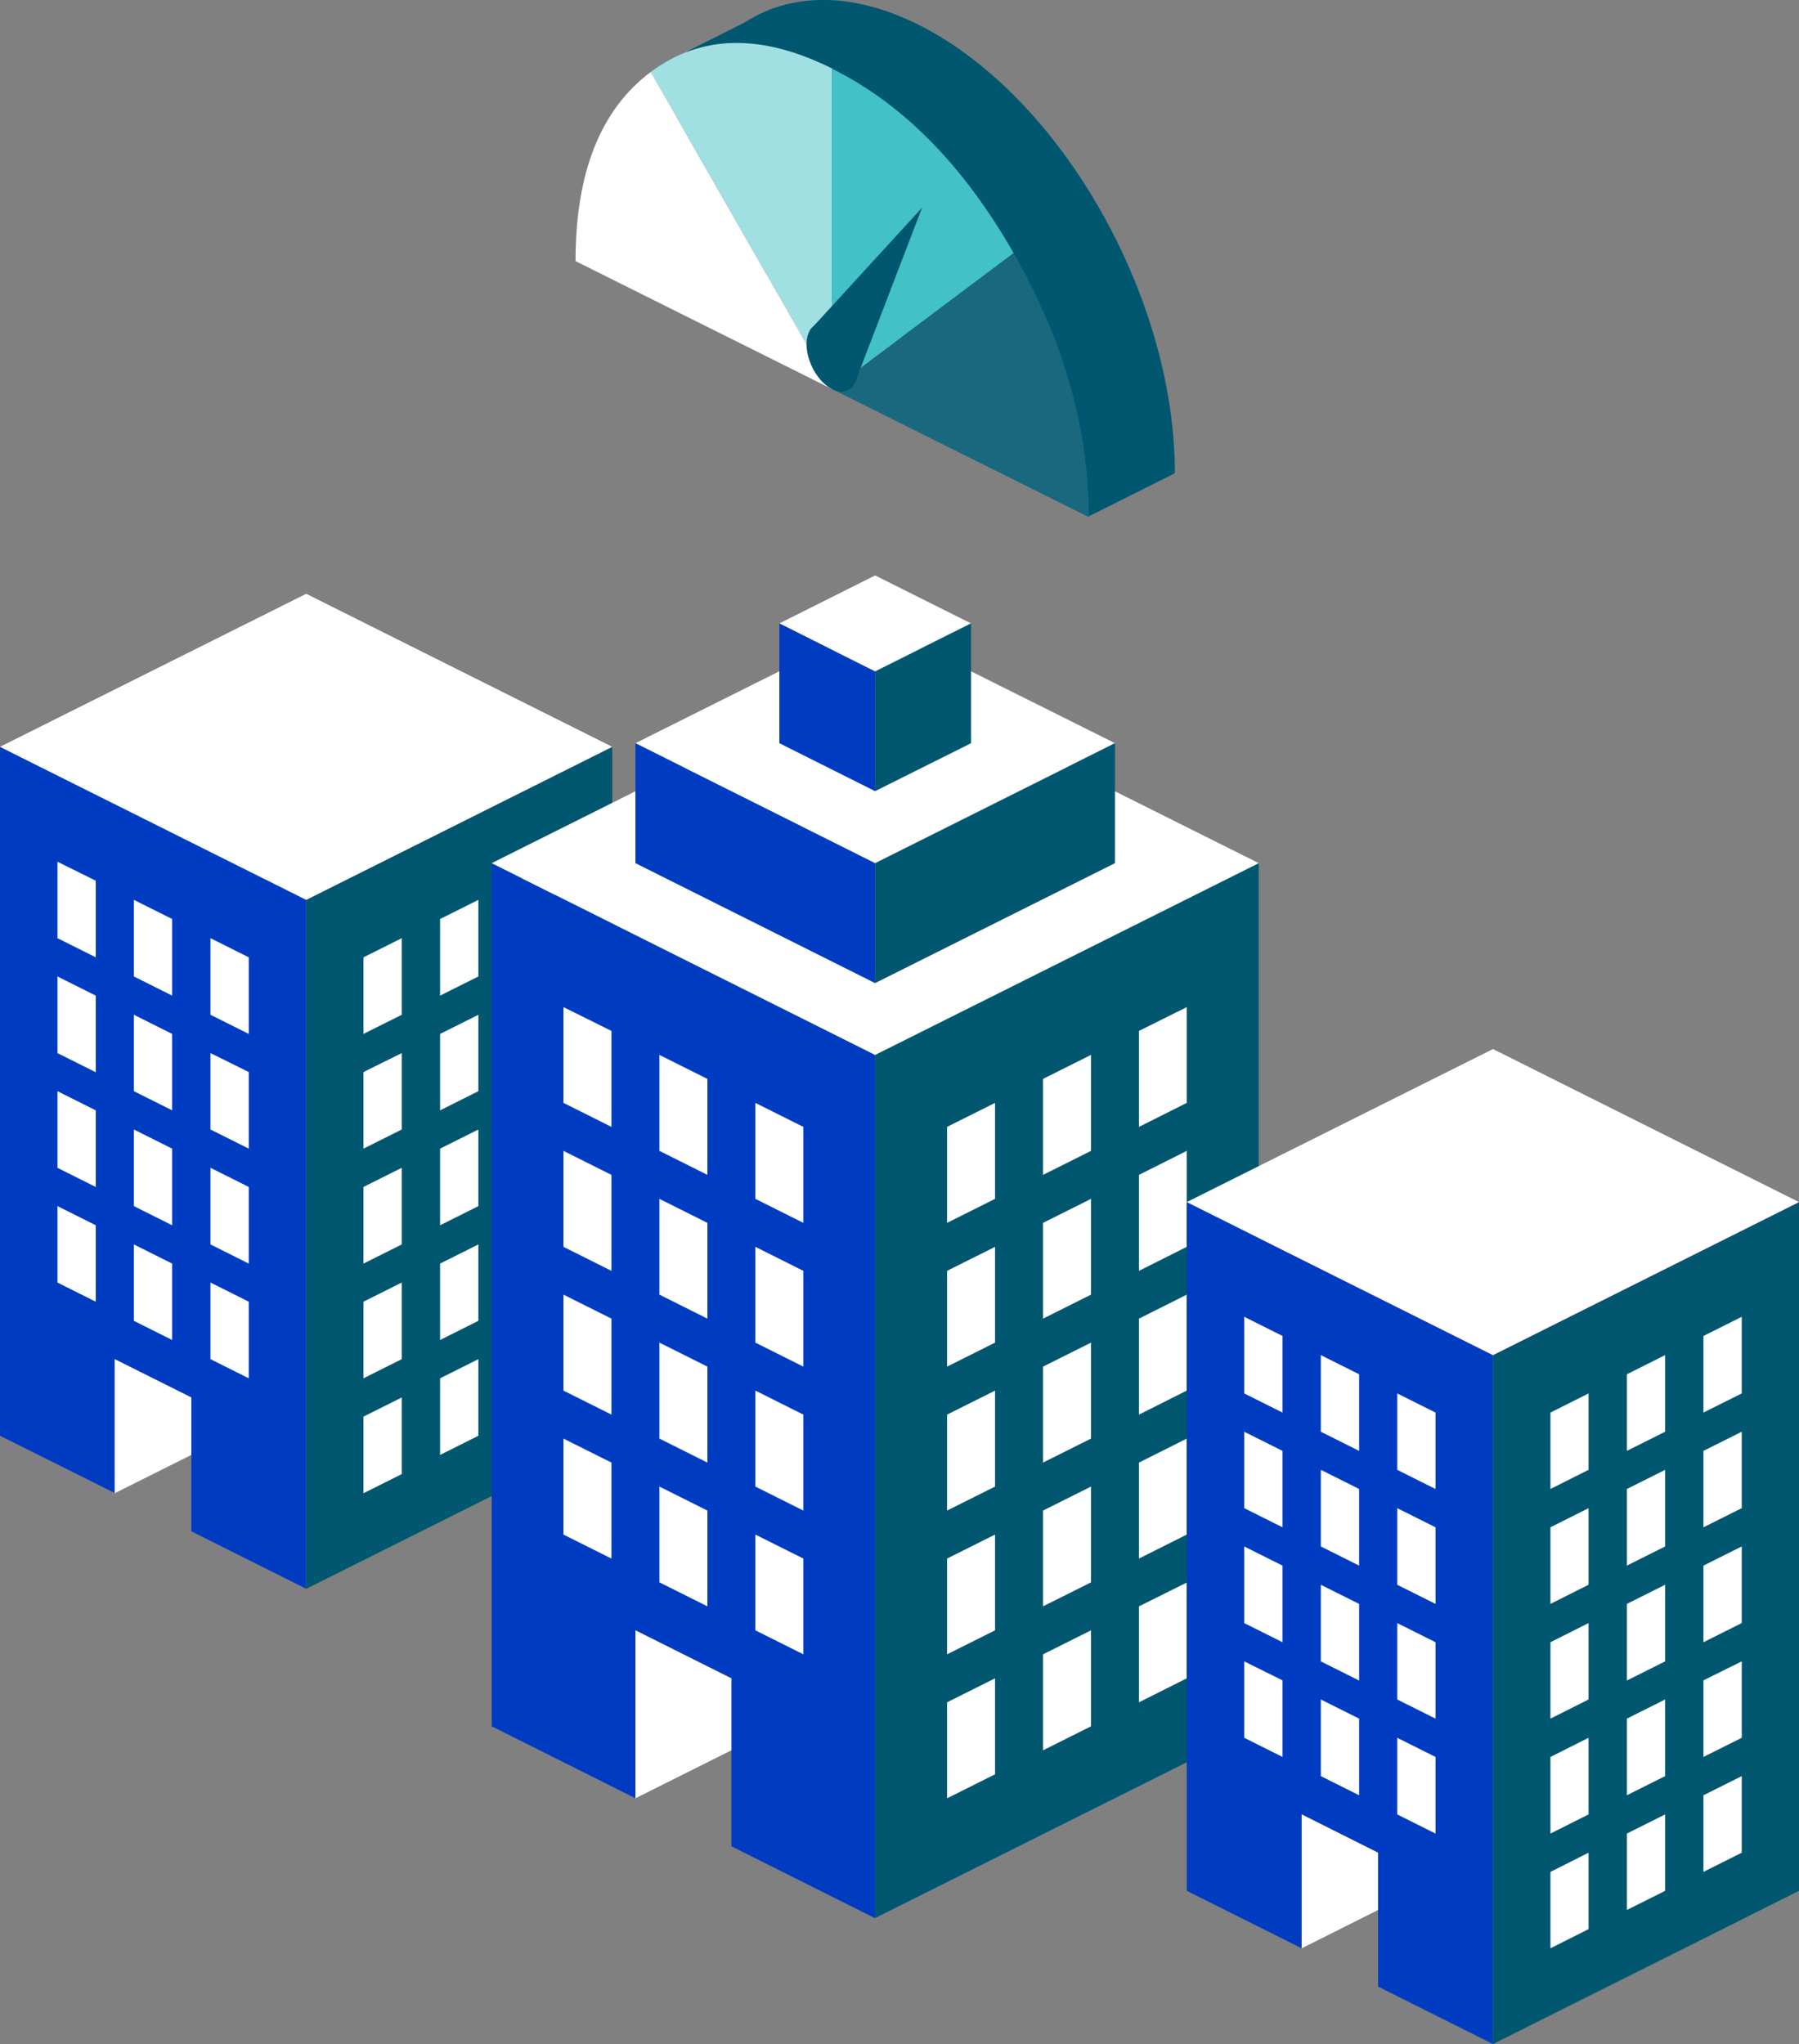 <svg xmlns="http://www.w3.org/2000/svg" id="Calque_2" viewBox="0 0 89.24 101.38"><rect x="0" y="0" width="89.24" height="101.38" fill="#808080" stroke="none"/><defs><style>.cls-1{fill:#00576f;}.cls-2{fill:#003cc2;}.cls-3{fill:#fff;}.cls-4{fill:#a0e0e3;}.cls-5{fill:#42c1c6;}.cls-6{fill:#1a687d;}</style></defs><g id="Calque_2-2"><g id="Calque_1-2"><g><polygon class="cls-2" points="0 71.21 0 37.04 15.19 44.63 15.19 78.8 9.49 75.95 9.49 69.31 5.69 67.41 5.69 74.05 0 71.21"></polygon><polygon class="cls-1" points="15.19 44.63 15.19 78.8 30.37 71.21 30.37 37.04 15.19 44.63"></polygon><polygon class="cls-3" points="2.85 42.74 2.85 46.53 4.75 47.48 4.75 43.68 2.85 42.74"></polygon><polygon class="cls-3" points="2.85 48.43 2.85 52.23 4.75 53.18 4.75 49.38 2.85 48.43"></polygon><polygon class="cls-3" points="2.85 54.12 2.85 57.92 4.75 58.87 4.75 55.07 2.85 54.12"></polygon><polygon class="cls-3" points="2.85 59.82 2.85 63.61 4.75 64.56 4.75 60.77 2.85 59.82"></polygon><polygon class="cls-3" points="6.64 44.63 6.64 48.43 8.54 49.38 8.54 45.58 6.64 44.63"></polygon><polygon class="cls-3" points="6.64 50.33 6.64 54.12 8.54 55.07 8.54 51.28 6.64 50.33"></polygon><polygon class="cls-3" points="6.64 56.02 6.64 59.82 8.54 60.77 8.54 56.97 6.64 56.02"></polygon><polygon class="cls-3" points="6.64 61.72 6.64 65.51 8.54 66.46 8.54 62.67 6.64 61.72"></polygon><polygon class="cls-3" points="10.44 46.53 10.44 50.33 12.34 51.28 12.34 47.48 10.44 46.53"></polygon><polygon class="cls-3" points="10.44 52.23 10.44 56.02 12.34 56.97 12.34 53.17 10.44 52.23"></polygon><polygon class="cls-3" points="10.44 57.92 10.44 61.72 12.34 62.67 12.34 58.87 10.44 57.92"></polygon><polygon class="cls-3" points="10.44 63.61 10.44 67.41 12.34 68.36 12.34 64.56 10.44 63.61"></polygon><polygon class="cls-3" points="27.52 42.74 27.52 46.53 25.63 47.48 25.63 43.68 27.52 42.74"></polygon><polygon class="cls-3" points="27.52 48.43 27.52 52.23 25.63 53.18 25.63 49.38 27.52 48.43"></polygon><polygon class="cls-3" points="27.52 54.12 27.52 57.92 25.63 58.87 25.63 55.07 27.52 54.12"></polygon><polygon class="cls-3" points="27.52 59.82 27.52 63.61 25.63 64.56 25.63 60.77 27.52 59.82"></polygon><polygon class="cls-3" points="27.52 65.51 27.52 69.31 25.63 70.26 25.63 66.46 27.52 65.51"></polygon><polygon class="cls-3" points="23.73 44.63 23.73 48.43 21.83 49.38 21.83 45.58 23.73 44.63"></polygon><polygon class="cls-3" points="23.73 50.33 23.73 54.12 21.83 55.07 21.83 51.28 23.73 50.33"></polygon><polygon class="cls-3" points="23.73 56.02 23.73 59.82 21.83 60.77 21.83 56.97 23.73 56.02"></polygon><polygon class="cls-3" points="23.73 61.72 23.73 65.51 21.83 66.46 21.83 62.67 23.73 61.72"></polygon><polygon class="cls-3" points="23.73 67.41 23.73 71.21 21.83 72.16 21.83 68.36 23.73 67.41"></polygon><polygon class="cls-3" points="19.93 46.53 19.93 50.33 18.03 51.28 18.03 47.48 19.93 46.53"></polygon><polygon class="cls-3" points="19.93 52.23 19.93 56.02 18.03 56.97 18.03 53.17 19.93 52.23"></polygon><polygon class="cls-3" points="19.93 57.92 19.93 61.72 18.03 62.67 18.03 58.87 19.93 57.92"></polygon><polygon class="cls-3" points="19.93 63.61 19.93 67.41 18.03 68.36 18.03 64.56 19.93 63.61"></polygon><polygon class="cls-3" points="19.93 69.31 19.93 73.11 18.03 74.06 18.03 70.26 19.93 69.31"></polygon><polygon class="cls-3" points="9.49 69.31 9.49 72.16 5.69 74.06 5.69 67.41 9.49 69.31"></polygon><polygon class="cls-3" points="0 37.04 15.19 29.45 30.37 37.04 15.19 44.63 0 37.04"></polygon></g><polygon class="cls-2" points="24.39 85.62 24.39 42.81 43.41 52.32 43.41 95.14 36.28 91.57 36.28 83.24 31.52 80.86 31.52 89.19 24.39 85.62"></polygon><polygon class="cls-1" points="43.41 52.32 43.41 95.13 62.44 85.62 62.44 42.81 43.41 52.32"></polygon><polygon class="cls-3" points="27.95 49.95 27.95 54.7 30.33 55.89 30.33 51.13 27.95 49.95"></polygon><polygon class="cls-3" points="27.95 57.08 27.95 61.84 30.33 63.03 30.33 58.27 27.95 57.08"></polygon><polygon class="cls-3" points="27.95 64.21 27.95 68.97 30.33 70.16 30.33 65.4 27.95 64.21"></polygon><polygon class="cls-3" points="27.95 71.35 27.95 76.11 30.33 77.3 30.33 72.54 27.95 71.35"></polygon><polygon class="cls-3" points="32.71 52.32 32.71 57.08 35.09 58.27 35.09 53.51 32.71 52.32"></polygon><polygon class="cls-3" points="32.71 59.46 32.71 64.21 35.09 65.4 35.09 60.65 32.71 59.46"></polygon><polygon class="cls-3" points="32.71 66.59 32.71 71.35 35.09 72.54 35.09 67.78 32.71 66.59"></polygon><polygon class="cls-3" points="32.71 73.73 32.71 78.48 35.09 79.67 35.09 74.92 32.71 73.73"></polygon><polygon class="cls-3" points="37.47 54.7 37.47 59.46 39.85 60.65 39.85 55.89 37.47 54.7"></polygon><polygon class="cls-3" points="37.47 61.84 37.47 66.59 39.85 67.78 39.85 63.03 37.47 61.84"></polygon><polygon class="cls-3" points="37.47 68.97 37.47 73.73 39.85 74.92 39.85 70.16 37.47 68.97"></polygon><polygon class="cls-3" points="37.47 76.11 37.47 80.86 39.85 82.05 39.85 77.3 37.47 76.11"></polygon><polygon class="cls-3" points="58.87 49.95 58.87 54.7 56.5 55.89 56.5 51.13 58.87 49.95"></polygon><polygon class="cls-3" points="58.87 57.08 58.87 61.84 56.5 63.03 56.5 58.27 58.87 57.08"></polygon><polygon class="cls-3" points="58.87 64.21 58.87 68.97 56.5 70.16 56.5 65.4 58.87 64.21"></polygon><polygon class="cls-3" points="58.87 71.35 58.87 76.11 56.5 77.3 56.5 72.54 58.87 71.35"></polygon><polygon class="cls-3" points="58.87 78.49 58.87 83.24 56.5 84.43 56.5 79.67 58.87 78.49"></polygon><polygon class="cls-3" points="54.12 52.32 54.12 57.08 51.74 58.27 51.74 53.51 54.12 52.32"></polygon><polygon class="cls-3" points="54.12 59.46 54.12 64.21 51.74 65.4 51.74 60.65 54.12 59.46"></polygon><polygon class="cls-3" points="54.12 66.59 54.12 71.35 51.74 72.54 51.74 67.78 54.12 66.59"></polygon><polygon class="cls-3" points="54.12 73.73 54.12 78.48 51.74 79.67 51.74 74.92 54.12 73.73"></polygon><polygon class="cls-3" points="54.12 80.86 54.12 85.62 51.74 86.81 51.74 82.05 54.12 80.86"></polygon><polygon class="cls-3" points="49.36 54.7 49.36 59.46 46.98 60.65 46.98 55.89 49.36 54.7"></polygon><polygon class="cls-3" points="49.36 61.84 49.36 66.59 46.98 67.78 46.98 63.03 49.36 61.84"></polygon><polygon class="cls-3" points="49.36 68.97 49.36 73.73 46.98 74.92 46.98 70.16 49.36 68.97"></polygon><polygon class="cls-3" points="49.36 76.11 49.36 80.86 46.98 82.05 46.98 77.3 49.36 76.11"></polygon><polygon class="cls-3" points="49.36 83.24 49.36 88 46.98 89.19 46.98 84.43 49.36 83.24"></polygon><polygon class="cls-3" points="36.28 83.24 36.28 86.81 31.52 89.19 31.52 80.86 36.28 83.24"></polygon><polygon class="cls-3" points="24.39 42.81 43.41 33.3 62.44 42.81 43.41 52.32 24.39 42.81"></polygon><polygon class="cls-3" points="31.52 36.86 43.41 30.92 55.31 36.86 43.41 42.81 31.52 36.86"></polygon><polygon class="cls-2" points="43.41 42.81 43.41 48.76 31.52 42.81 31.52 36.86 43.41 42.81"></polygon><polygon class="cls-1" points="43.41 42.81 43.41 48.76 55.31 42.81 55.31 36.86 43.41 42.81"></polygon><polygon class="cls-3" points="48.17 30.92 43.41 28.54 38.66 30.92 43.41 33.3 48.17 30.92"></polygon><polygon class="cls-1" points="43.41 33.3 43.41 39.24 48.17 36.86 48.17 30.92 43.41 33.3"></polygon><polygon class="cls-2" points="43.41 33.3 43.41 39.24 38.66 36.86 38.66 30.92 43.41 33.3"></polygon><polygon class="cls-1" points="52.59 19.92 54.01 25.61 58.28 23.47 52.59 19.92"></polygon><path class="cls-1" d="M32.82,10.77c0-8.78,5.7-13.05,12.73-9.55,7.03,3.51,12.73,13.46,12.73,22.24"></path><polygon class="cls-1" points="34.1 2.54 34.1 15.65 38.36 13.51 38.36 .4 34.1 2.54"></polygon><g><path class="cls-4" d="M41.28,19.3L32.28,3.57c2.49-1.86,5.49-1.92,9-.17v15.89h0Z"></path><path class="cls-3" d="M41.28,19.3l-12.73-6.35c0-4.39,1.24-7.52,3.73-9.38l9,15.73Z"></path><path class="cls-6" d="M41.28,19.3l9-6.75c2.49,4.34,3.73,8.71,3.73,13.1l-12.73-6.35Z"></path><path class="cls-5" d="M41.28,19.3V3.41c3.52,1.75,6.52,4.8,9,9.14l-9,6.75Z"></path><path class="cls-1" d="M41.28,19.3c.7,.35,1.27-.08,1.27-.95s-.57-1.87-1.27-2.22c-.7-.35-1.27,.08-1.27,.95s.57,1.88,1.27,2.22"></path></g><polygon class="cls-1" points="40.18 16.37 45.74 10.3 42.38 19.06 40.18 16.37"></polygon><g><polygon class="cls-2" points="58.87 93.78 58.87 59.62 74.06 67.21 74.06 101.38 68.36 98.53 68.36 91.89 64.57 89.99 64.57 96.63 58.87 93.78"></polygon><polygon class="cls-1" points="74.06 67.21 74.06 101.38 89.24 93.78 89.24 59.62 74.06 67.21"></polygon><polygon class="cls-3" points="61.72 65.31 61.72 69.11 63.62 70.06 63.62 66.26 61.72 65.31"></polygon><polygon class="cls-3" points="61.72 71.01 61.72 74.8 63.62 75.75 63.62 71.96 61.72 71.01"></polygon><polygon class="cls-3" points="61.72 76.7 61.72 80.5 63.62 81.45 63.62 77.65 61.72 76.7"></polygon><polygon class="cls-3" points="61.72 82.4 61.72 86.19 63.62 87.14 63.62 83.34 61.72 82.4"></polygon><polygon class="cls-3" points="65.52 67.21 65.52 71.01 67.42 71.96 67.42 68.16 65.52 67.21"></polygon><polygon class="cls-3" points="65.52 72.9 65.52 76.7 67.42 77.65 67.42 73.85 65.52 72.9"></polygon><polygon class="cls-3" points="65.52 78.6 65.52 82.4 67.42 83.35 67.42 79.55 65.52 78.6"></polygon><polygon class="cls-3" points="65.52 84.29 65.52 88.09 67.42 89.04 67.42 85.24 65.52 84.29"></polygon><polygon class="cls-3" points="69.31 69.11 69.31 72.9 71.21 73.85 71.21 70.06 69.31 69.11"></polygon><polygon class="cls-3" points="69.31 74.8 69.31 78.6 71.21 79.55 71.21 75.75 69.31 74.8"></polygon><polygon class="cls-3" points="69.31 80.5 69.31 84.29 71.21 85.24 71.21 81.45 69.31 80.5"></polygon><polygon class="cls-3" points="69.31 86.19 69.31 89.99 71.21 90.94 71.21 87.14 69.31 86.19"></polygon><polygon class="cls-3" points="86.4 65.31 86.4 69.11 84.5 70.06 84.5 66.26 86.4 65.31"></polygon><polygon class="cls-3" points="86.4 71.01 86.4 74.8 84.5 75.75 84.5 71.96 86.4 71.01"></polygon><polygon class="cls-3" points="86.4 76.7 86.4 80.5 84.5 81.45 84.5 77.65 86.4 76.7"></polygon><polygon class="cls-3" points="86.4 82.4 86.4 86.19 84.5 87.14 84.5 83.34 86.4 82.4"></polygon><polygon class="cls-3" points="86.4 88.09 86.4 91.89 84.5 92.84 84.5 89.04 86.4 88.09"></polygon><polygon class="cls-3" points="82.6 67.21 82.6 71.01 80.7 71.96 80.7 68.16 82.6 67.21"></polygon><polygon class="cls-3" points="82.6 72.9 82.6 76.7 80.7 77.65 80.7 73.85 82.6 72.9"></polygon><polygon class="cls-3" points="82.6 78.6 82.6 82.4 80.7 83.35 80.7 79.55 82.6 78.6"></polygon><polygon class="cls-3" points="82.6 84.29 82.6 88.09 80.7 89.04 80.7 85.24 82.6 84.29"></polygon><polygon class="cls-3" points="82.6 89.99 82.6 93.78 80.7 94.73 80.7 90.94 82.6 89.99"></polygon><polygon class="cls-3" points="78.8 69.11 78.8 72.9 76.91 73.85 76.91 70.06 78.8 69.11"></polygon><polygon class="cls-3" points="78.8 74.8 78.8 78.6 76.91 79.55 76.91 75.75 78.8 74.8"></polygon><polygon class="cls-3" points="78.8 80.5 78.8 84.29 76.91 85.24 76.91 81.45 78.8 80.5"></polygon><polygon class="cls-3" points="78.8 86.19 78.8 89.99 76.91 90.94 76.91 87.14 78.8 86.19"></polygon><polygon class="cls-3" points="78.8 91.89 78.8 95.68 76.91 96.63 76.91 92.84 78.8 91.89"></polygon><polygon class="cls-3" points="68.36 91.89 68.36 94.73 64.57 96.63 64.57 89.99 68.36 91.89"></polygon><polygon class="cls-3" points="58.87 59.62 74.06 52.03 89.24 59.62 74.06 67.21 58.87 59.62"></polygon></g></g></g></svg>